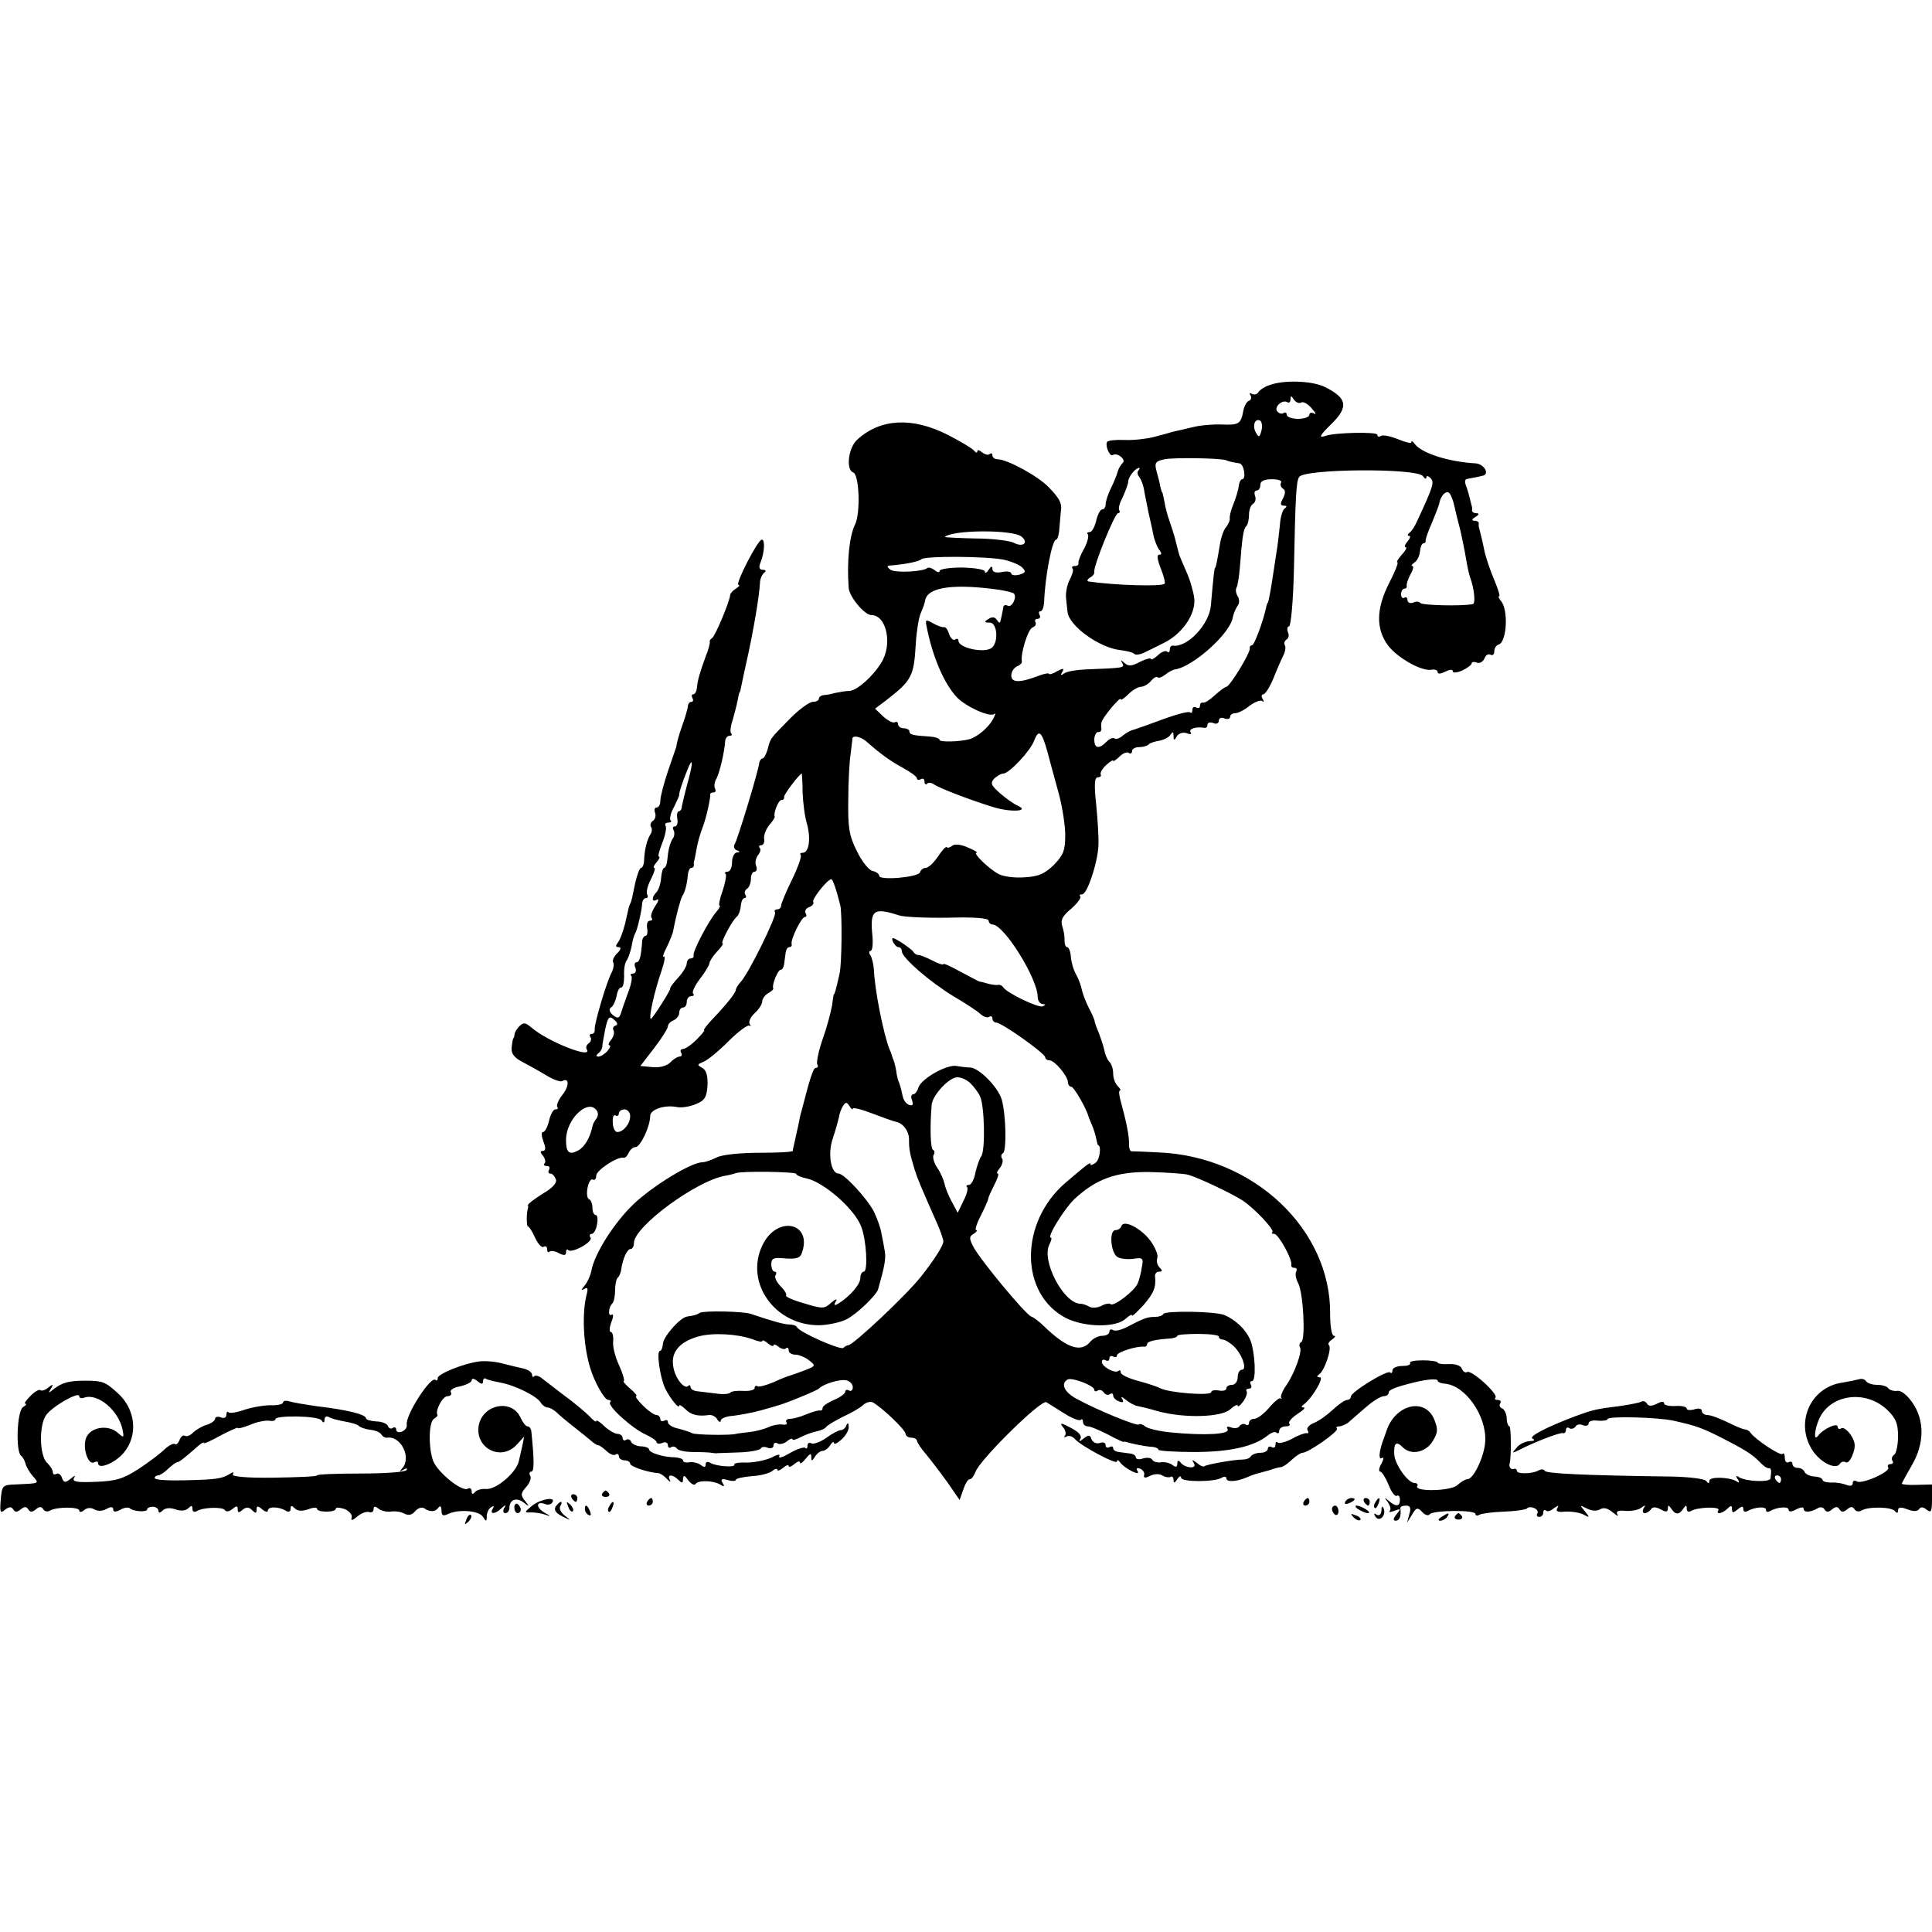 <?xml version="1.0" standalone="no"?>
<!DOCTYPE svg PUBLIC "-//W3C//DTD SVG 20010904//EN"
 "http://www.w3.org/TR/2001/REC-SVG-20010904/DTD/svg10.dtd">
<svg version="1.0" xmlns="http://www.w3.org/2000/svg"
 width="512pt" height="512pt" viewBox="0 0 512 512"
 preserveAspectRatio="xMidYMid meet">
<g transform="translate(0,512) scale(0.1,-0.1)"
fill="#000000" stroke="none">
<path d="M3363 4099 c-12 -4 -24 -12 -28 -18 -3 -6 -11 -8 -17 -5 -6 4 -8 2
-4 -4 3 -5 2 -12 -4 -14 -6 -2 -12 -13 -15 -26 -6 -35 -12 -39 -56 -37 -24 1
-59 -2 -78 -7 -20 -5 -43 -10 -52 -12 -9 -3 -32 -9 -51 -14 -19 -5 -54 -9 -77
-8 -23 1 -44 -1 -47 -5 -6 -10 7 -40 15 -35 12 8 37 -13 26 -21 -5 -5 -11 -15
-13 -23 -2 -8 -10 -28 -18 -44 -8 -16 -14 -35 -14 -43 0 -7 -4 -13 -9 -13 -5
0 -12 -13 -16 -30 -4 -16 -11 -30 -17 -30 -6 0 -9 -3 -5 -6 3 -4 -1 -21 -10
-38 -10 -17 -16 -34 -15 -38 1 -5 -3 -8 -10 -8 -6 0 -9 -3 -6 -6 4 -3 0 -16
-7 -30 -7 -13 -11 -34 -10 -47 1 -12 3 -29 4 -38 3 -37 84 -96 141 -102 16 -2
33 -6 36 -10 3 -3 14 -2 23 2 9 4 33 16 55 27 49 24 85 76 81 118 -2 17 -11
49 -21 71 -10 22 -18 42 -19 45 -1 3 -5 19 -9 35 -4 17 -12 41 -17 55 -5 14
-11 36 -13 50 -3 14 -5 25 -6 25 -1 0 -3 7 -5 15 -1 8 -6 27 -10 41 -6 23 -3
27 22 32 26 5 151 3 163 -3 6 -3 21 -6 35 -8 12 -2 18 -42 7 -42 -4 0 -8 -8
-9 -17 -1 -10 -7 -31 -14 -48 -7 -16 -11 -34 -10 -39 1 -4 -3 -14 -9 -22 -7
-7 -14 -28 -17 -46 -7 -43 -11 -63 -13 -63 -2 0 -5 -31 -11 -99 -4 -51 -63
-113 -101 -107 -5 0 -8 -4 -8 -11 0 -6 -3 -8 -7 -5 -3 4 -15 0 -25 -10 -10 -9
-18 -13 -18 -9 0 3 -13 0 -29 -8 -22 -12 -31 -12 -41 -3 -10 9 -11 9 -6 0 7
-13 6 -13 -96 -17 -24 -1 -49 -5 -57 -10 -10 -7 -12 -6 -6 3 6 10 3 11 -14 2
-11 -7 -21 -9 -21 -7 0 3 -11 1 -25 -4 -52 -20 -75 -20 -75 0 0 10 7 20 15 24
8 3 14 9 13 13 -4 20 16 85 28 90 8 3 11 9 8 14 -3 5 0 9 6 9 6 0 8 5 5 10 -3
6 -2 10 2 10 5 0 9 10 10 23 2 66 21 167 32 167 4 0 8 16 9 36 2 20 3 39 4 43
2 18 -5 31 -32 59 -28 30 -111 75 -137 75 -7 0 -13 5 -13 10 0 6 -3 7 -7 4 -3
-4 -12 -2 -20 4 -7 6 -13 8 -13 3 0 -5 -4 -4 -8 1 -4 6 -36 25 -71 43 -93 47
-177 43 -238 -12 -25 -21 -32 -81 -12 -88 16 -5 20 -107 5 -138 -15 -30 -22
-97 -17 -167 1 -24 42 -73 60 -73 41 0 57 -79 26 -127 -23 -37 -64 -73 -84
-74 -9 0 -25 -3 -36 -5 -11 -3 -26 -6 -32 -6 -7 -1 -13 -5 -13 -10 0 -4 -7 -8
-16 -8 -9 0 -38 -21 -63 -47 -52 -53 -49 -49 -57 -80 -4 -13 -10 -23 -13 -23
-4 0 -8 -6 -9 -12 -2 -21 -57 -202 -65 -215 -4 -6 -1 -14 5 -16 10 -4 10 -6 1
-6 -7 -1 -13 -12 -13 -26 0 -14 -5 -25 -12 -25 -6 0 -9 -3 -5 -6 3 -3 -1 -23
-8 -45 -8 -21 -11 -39 -8 -39 3 0 -1 -8 -9 -17 -20 -23 -63 -105 -60 -115 1
-5 -2 -8 -8 -8 -5 0 -10 -6 -10 -13 0 -7 -10 -24 -22 -37 -13 -14 -23 -27 -22
-30 1 -5 -47 -80 -51 -80 -7 0 9 72 28 127 8 24 11 40 6 38 -4 -3 -1 8 8 25 8
17 16 36 17 43 7 38 19 83 24 92 8 12 13 34 15 58 1 9 5 17 9 17 4 0 7 3 7 8
-1 4 0 9 1 12 1 3 3 14 5 25 4 24 10 44 18 65 9 24 20 74 19 83 -1 4 3 7 9 7
5 0 7 4 4 10 -3 5 -2 18 4 27 8 16 21 69 23 101 1 6 6 12 11 12 6 0 8 3 5 6
-4 3 -2 20 4 37 5 18 11 41 13 52 2 11 4 20 5 20 1 0 3 8 5 19 2 10 8 39 14
65 16 71 33 168 35 206 0 11 6 23 11 27 6 5 5 8 -4 8 -8 0 -11 6 -6 18 11 27
13 62 4 62 -11 0 -72 -120 -62 -120 5 0 1 -5 -7 -10 -8 -5 -15 -13 -15 -17 -1
-16 -39 -108 -48 -114 -5 -3 -7 -8 -6 -10 1 -2 -3 -20 -11 -39 -17 -47 -21
-62 -23 -82 -1 -10 -5 -18 -10 -18 -4 0 -5 -4 -2 -10 3 -5 2 -10 -3 -10 -5 0
-9 -6 -9 -12 -1 -7 -7 -29 -14 -48 -11 -31 -14 -43 -17 -60 -1 -3 -11 -32 -22
-64 -11 -33 -20 -67 -20 -78 0 -10 -4 -18 -10 -18 -5 0 -7 -6 -4 -14 3 -8 0
-17 -5 -21 -6 -3 -9 -11 -6 -16 4 -5 3 -15 -2 -21 -9 -16 -14 -36 -16 -65 0
-13 -4 -23 -8 -23 -4 0 -10 -17 -15 -37 -9 -43 -10 -51 -14 -58 -3 -6 -3 -6
-14 -55 -5 -19 -13 -41 -18 -47 -7 -9 -7 -13 1 -13 8 0 7 -6 -3 -16 -9 -8 -14
-20 -11 -24 3 -5 1 -17 -4 -27 -14 -26 -46 -136 -45 -150 1 -7 -2 -13 -8 -13
-5 0 -7 -4 -3 -9 3 -5 1 -12 -5 -16 -6 -4 -8 -11 -5 -16 17 -27 -105 21 -148
59 -14 12 -20 13 -30 3 -6 -6 -13 -16 -13 -21 -1 -6 -2 -11 -4 -12 -1 -2 -3
-13 -4 -24 -2 -16 7 -27 28 -38 17 -9 46 -25 64 -36 18 -11 37 -18 42 -15 19
11 19 -14 0 -37 -11 -14 -16 -28 -13 -32 3 -3 1 -6 -5 -6 -6 0 -13 -13 -17
-30 -4 -17 -11 -30 -16 -30 -5 0 -4 -11 1 -25 7 -17 6 -25 -1 -25 -8 0 -8 -4
0 -13 6 -8 8 -17 4 -20 -3 -4 -1 -7 6 -7 7 0 9 -4 6 -10 -3 -5 -2 -10 3 -10 6
0 12 -7 15 -15 4 -9 -8 -23 -34 -38 -22 -14 -40 -27 -40 -31 1 -3 1 -7 0 -8
-4 -14 -4 -48 0 -48 3 0 12 -14 19 -30 8 -17 18 -28 23 -24 5 3 9 0 9 -7 0 -7
3 -9 6 -6 4 3 15 2 25 -4 14 -7 19 -6 19 2 0 7 3 10 6 6 10 -9 66 22 59 33 -4
6 -2 10 3 10 5 0 12 11 14 25 3 14 1 25 -3 25 -5 0 -9 9 -9 19 0 11 -4 21 -9
23 -5 2 -7 15 -4 30 3 15 9 25 14 22 5 -3 9 2 9 10 0 15 57 52 73 48 4 -1 10
5 13 13 4 8 11 15 18 15 13 0 39 55 39 82 0 18 38 31 72 24 11 -2 33 1 49 8
23 9 29 18 31 49 1 26 -3 41 -14 47 -14 8 -14 9 3 16 11 4 41 29 67 55 26 26
51 44 55 41 4 -4 4 -2 1 4 -4 6 2 19 13 29 11 10 20 24 20 31 0 7 7 17 16 22
9 5 15 11 13 13 -4 8 12 49 20 49 4 0 8 7 9 15 1 8 3 22 4 30 1 8 5 15 10 15
4 0 7 3 6 8 -4 11 26 72 35 72 5 0 5 5 2 10 -3 6 1 13 9 16 9 3 14 10 11 14
-4 7 38 60 48 60 4 0 14 -29 24 -70 5 -24 4 -153 -2 -180 -10 -44 -13 -55 -15
-55 -1 0 -3 -13 -5 -30 -3 -16 -13 -56 -25 -89 -11 -32 -17 -62 -14 -67 3 -5
1 -9 -4 -9 -7 0 -16 -29 -38 -115 -2 -5 -6 -23 -9 -40 -4 -16 -8 -37 -10 -45
-2 -8 -4 -17 -4 -20 -1 -3 -40 -5 -89 -5 -50 0 -98 -5 -112 -12 -14 -7 -31
-13 -38 -13 -30 0 -131 -62 -183 -111 -53 -51 -105 -134 -112 -178 -2 -10 -9
-27 -17 -37 -10 -12 -11 -15 -2 -10 10 6 11 1 6 -17 -12 -50 -8 -133 10 -192
11 -37 38 -85 48 -85 6 0 8 -3 5 -6 -9 -9 60 -71 95 -86 15 -7 28 -16 28 -20
0 -4 7 -5 15 -2 8 4 15 1 15 -6 0 -6 4 -9 9 -5 5 3 12 1 15 -4 3 -5 23 -9 43
-9 21 0 43 -1 48 -2 6 -1 13 -2 17 -1 4 0 30 1 58 2 28 1 53 6 56 10 2 5 11 6
19 2 8 -3 15 0 15 7 0 6 5 8 10 5 6 -4 17 -1 25 5 8 7 15 9 15 6 0 -4 10 -1
23 6 12 6 31 13 42 15 10 2 22 7 25 12 3 4 23 16 45 27 22 10 46 24 53 31 8 7
19 10 26 6 27 -16 86 -73 86 -83 0 -5 7 -10 15 -10 8 0 15 -4 15 -8 0 -4 11
-21 25 -37 14 -17 39 -50 57 -75 l31 -45 10 28 c5 15 12 27 17 27 5 0 11 9 15
19 10 31 174 193 188 185 7 -4 28 -18 48 -30 20 -13 40 -20 43 -17 3 4 6 1 6
-5 0 -7 6 -12 13 -12 7 0 30 -10 52 -21 22 -12 41 -21 43 -20 1 0 3 1 5 0 21
-6 46 -11 65 -13 12 0 22 -4 22 -8 0 -3 43 -6 95 -6 95 0 160 15 196 45 9 7
19 10 22 6 4 -3 7 -1 7 5 0 7 8 12 17 12 9 0 13 3 10 7 -4 3 5 15 20 25 16 10
24 18 18 18 -7 0 -7 3 0 8 22 16 55 72 43 72 -9 0 -9 3 -2 8 14 9 34 68 26 77
-4 3 0 10 8 15 8 6 11 10 5 10 -6 0 -10 26 -10 58 2 224 -203 418 -455 428
-36 2 -68 3 -72 3 -4 1 -6 9 -6 19 1 20 -8 63 -21 110 -5 17 -7 32 -3 32 3 0
1 5 -6 12 -7 7 -12 21 -12 33 0 12 -4 25 -10 31 -5 5 -11 18 -13 29 -2 11 -9
31 -14 45 -6 14 -11 28 -12 33 0 4 -7 20 -16 37 -8 16 -16 37 -18 47 -2 10 -8
28 -15 40 -7 12 -13 33 -14 47 -1 15 -6 26 -10 26 -4 0 -7 8 -7 18 1 9 -2 26
-6 38 -5 16 1 27 24 46 16 14 27 29 24 32 -4 3 -1 6 5 6 13 0 41 83 43 130 1
19 -2 68 -6 108 -6 53 -4 72 4 72 7 0 10 3 8 8 -2 4 4 15 15 25 10 9 18 14 18
11 0 -3 7 2 16 10 8 9 20 14 25 11 5 -4 9 -1 9 4 0 6 8 11 18 11 10 0 22 3 26
7 3 4 16 8 28 10 12 2 26 9 30 16 6 9 8 8 8 -3 0 -13 2 -13 9 -1 5 8 16 11 26
8 9 -4 14 -3 10 3 -5 9 15 15 38 11 4 0 7 3 7 9 0 5 7 7 15 4 8 -4 15 -1 15 6
0 7 7 10 15 6 8 -3 15 -1 15 4 0 6 6 10 14 10 7 0 25 9 38 20 14 10 29 16 33
12 5 -4 5 -1 1 6 -4 6 -3 12 2 12 5 0 17 19 27 43 9 23 21 50 26 60 5 10 7 22
4 27 -3 5 -1 11 4 15 6 3 8 12 4 20 -3 8 -1 15 3 15 5 0 11 66 13 148 4 198 6
237 14 248 13 22 315 24 328 2 5 -7 9 -9 9 -3 0 5 5 4 11 -2 11 -11 7 -22 -35
-113 -6 -14 -15 -28 -21 -32 -5 -4 -6 -8 -1 -8 5 0 3 -7 -4 -15 -7 -8 -9 -15
-5 -15 5 0 0 -9 -10 -20 -10 -11 -15 -20 -12 -20 4 0 -6 -25 -22 -56 -34 -67
-35 -120 -3 -164 25 -33 88 -69 115 -65 9 2 17 -1 17 -6 0 -6 8 -5 20 1 12 6
20 7 20 1 0 -5 11 -4 25 2 14 7 25 15 25 19 0 4 6 5 14 2 7 -3 16 2 20 11 3 9
10 13 16 10 5 -3 10 0 10 9 0 8 5 16 12 18 21 7 26 91 6 115 -6 7 -8 13 -5 13
3 0 -3 19 -13 43 -10 23 -21 56 -25 72 -7 34 -13 58 -15 65 -1 3 -2 8 -1 13 0
4 -5 7 -11 7 -9 0 -8 4 2 10 10 6 11 10 2 10 -6 0 -11 3 -11 8 1 4 0 9 -1 12
-1 3 -3 12 -5 20 -2 8 -6 23 -10 33 -4 10 -3 18 4 18 6 1 16 3 21 4 6 1 14 3
18 4 21 3 6 31 -17 33 -72 4 -145 27 -163 53 -4 6 -8 7 -8 3 0 -4 -16 0 -35 8
-20 8 -40 12 -45 9 -6 -4 -10 -2 -10 3 0 8 -111 6 -137 -3 -20 -7 -16 1 17 33
44 44 40 67 -18 96 -33 17 -110 20 -149 5z m85 -46 c5 4 18 -3 28 -15 11 -12
13 -18 7 -14 -7 4 -13 2 -13 -3 0 -6 -13 -11 -30 -11 -16 0 -30 5 -30 11 0 5
-4 8 -9 4 -5 -3 -13 0 -17 6 -7 12 15 31 28 23 4 -3 8 1 8 8 0 10 2 10 9 -1 5
-7 13 -11 19 -8z m-105 -74 c-5 -19 -7 -19 -15 -5 -10 18 -2 39 12 31 4 -3 6
-15 3 -26z m-326 -106 c-4 -3 -3 -11 2 -17 5 -6 12 -24 14 -41 3 -16 8 -41 11
-55 3 -14 9 -38 12 -55 3 -16 11 -36 16 -42 7 -9 7 -13 0 -13 -7 0 -5 -13 4
-36 8 -20 13 -39 10 -41 -7 -8 -134 -4 -201 6 -5 1 -4 5 3 10 8 4 13 11 12 15
-4 12 54 156 63 156 4 0 6 4 3 8 -3 5 2 21 10 36 7 16 14 34 14 40 0 12 19 36
29 36 2 0 1 -3 -2 -7z m378 -32 c-3 -5 -1 -12 5 -16 7 -4 7 -12 0 -26 -8 -14
-7 -19 2 -19 9 0 9 -3 2 -8 -5 -4 -11 -23 -12 -42 -2 -19 -5 -46 -7 -60 -2
-14 -7 -43 -10 -65 -7 -48 -13 -79 -15 -82 -2 -2 -3 -6 -4 -10 -8 -39 -32
-103 -38 -103 -4 0 -7 -4 -6 -8 3 -10 -53 -102 -62 -102 -3 0 -17 -10 -30 -22
-14 -13 -28 -22 -32 -20 -5 1 -8 -3 -8 -9 0 -5 -4 -7 -10 -4 -5 3 -10 1 -10
-6 0 -7 -3 -10 -6 -7 -3 4 -36 -5 -72 -18 -37 -14 -72 -26 -78 -28 -7 -1 -19
-8 -28 -15 -9 -8 -19 -11 -22 -8 -4 3 -13 0 -21 -8 -20 -21 -33 -19 -33 5 0
11 5 20 10 20 6 0 9 3 9 8 -1 4 -1 12 0 17 1 12 51 71 51 62 0 -4 9 2 20 13
11 11 26 20 34 20 7 0 19 7 26 15 7 9 15 13 18 10 3 -3 12 1 20 7 8 7 20 13
26 14 48 7 147 96 153 138 2 10 8 24 13 31 5 6 5 17 0 25 -5 8 -6 18 -3 23 3
5 7 30 9 56 6 77 9 100 17 107 4 4 7 18 7 30 0 13 5 26 11 29 6 4 8 13 5 21
-3 8 -1 14 4 14 6 0 10 7 10 15 0 10 10 15 31 15 16 0 28 -4 24 -9z m459 -61
c3 -14 10 -43 16 -65 5 -22 12 -56 15 -75 3 -19 8 -42 11 -50 11 -30 15 -70 7
-71 -33 -6 -135 -3 -139 3 -3 4 -11 5 -19 1 -8 -3 -15 0 -15 7 0 6 -4 9 -8 6
-5 -3 -9 1 -9 9 0 8 4 15 9 15 4 0 7 3 6 8 -1 4 3 17 10 30 7 12 9 22 5 22 -4
0 -2 4 5 9 7 4 14 18 15 29 1 12 5 22 9 22 4 0 7 3 6 8 0 4 7 25 17 47 9 22
18 45 19 50 3 20 18 37 27 28 4 -4 10 -19 13 -33z m-1147 -82 c20 -16 4 -29
-19 -17 -11 6 -58 12 -104 12 -45 1 -82 3 -80 4 19 19 180 20 203 1z m-48 -61
c19 -4 41 -13 49 -20 12 -12 10 -15 -7 -20 -12 -3 -21 -1 -21 3 0 5 -11 7 -25
4 -16 -3 -25 0 -25 8 0 9 -3 8 -10 -2 -5 -8 -10 -10 -10 -5 0 6 -26 10 -60 11
-33 0 -60 -4 -60 -9 0 -5 -6 -4 -13 2 -8 6 -16 8 -19 6 -10 -10 -84 -14 -98
-5 -8 6 -10 10 -5 11 43 3 81 11 87 17 9 9 169 8 217 -1z m-11 -80 c18 -3 36
-7 39 -10 9 -10 -6 -39 -17 -32 -5 3 -11 1 -11 -4 -1 -6 -3 -15 -4 -21 -1 -5
-3 -13 -4 -17 -1 -5 -5 -3 -9 4 -5 8 -13 9 -22 3 -13 -8 -12 -10 3 -10 20 0
24 -52 5 -67 -20 -15 -88 0 -88 19 0 5 -4 7 -9 3 -5 -3 -12 4 -16 15 -3 11 -9
19 -13 18 -4 -1 -17 3 -29 10 -19 11 -21 10 -18 -5 15 -80 46 -154 81 -191 24
-25 88 -54 99 -44 4 4 3 -2 -3 -13 -12 -23 -42 -48 -63 -54 -26 -7 -79 -8 -79
-2 0 4 -11 8 -25 9 -47 3 -55 5 -55 14 0 4 -7 8 -15 8 -8 0 -15 5 -15 11 0 5
-4 8 -8 5 -5 -3 -19 4 -31 15 l-22 21 28 21 c70 54 75 65 80 152 2 33 8 69 13
80 5 11 11 27 12 35 7 34 75 44 196 27z m128 -430 c6 -23 19 -71 29 -107 10
-36 18 -87 18 -113 0 -41 -5 -53 -30 -79 -25 -24 -41 -31 -78 -33 -26 -2 -57
2 -69 9 -25 13 -69 56 -58 56 4 1 -6 7 -23 14 -17 8 -35 10 -41 5 -6 -5 -13
-7 -15 -4 -3 2 -13 -9 -24 -26 -11 -16 -25 -29 -32 -29 -6 0 -13 -5 -15 -12
-5 -13 -108 -22 -108 -9 0 5 -8 11 -18 13 -11 3 -29 27 -42 54 -20 40 -23 62
-22 133 0 47 3 102 6 121 2 19 5 38 5 43 1 9 22 5 37 -8 41 -36 64 -52 97 -70
20 -11 37 -23 37 -28 0 -4 5 -5 10 -2 6 3 10 1 10 -6 0 -7 3 -9 7 -6 3 4 11 3
17 -1 13 -10 102 -44 162 -62 45 -13 94 -10 61 5 -10 4 -31 19 -47 33 -24 21
-26 27 -15 39 8 7 18 13 24 13 15 0 72 60 82 88 12 31 20 23 35 -31z m-953
-79 c-8 -29 -15 -59 -16 -65 0 -7 -4 -13 -8 -13 -4 0 -6 -9 -4 -20 2 -11 -1
-20 -6 -20 -6 0 -7 -4 -4 -10 3 -5 3 -16 -2 -22 -8 -13 -12 -29 -15 -60 -1
-10 -5 -18 -8 -18 -3 0 -7 -12 -8 -27 -1 -15 -7 -32 -12 -37 -14 -14 -13 -29
1 -20 6 3 4 -5 -5 -18 -9 -14 -13 -28 -9 -31 3 -4 1 -7 -5 -7 -6 0 -9 -9 -7
-20 2 -11 0 -20 -4 -20 -4 0 -8 -6 -9 -12 -3 -43 -7 -58 -15 -58 -5 0 -7 -7
-3 -15 3 -8 0 -15 -6 -15 -6 0 -9 -3 -5 -6 3 -4 0 -23 -8 -43 -7 -20 -16 -44
-19 -55 -5 -15 -9 -16 -22 -6 -9 8 -11 16 -5 20 6 3 12 17 15 30 2 14 8 24 12
23 5 -1 8 13 8 30 -1 18 2 37 7 42 4 6 10 23 13 38 2 15 7 30 10 35 5 9 17 58
18 80 1 6 5 12 10 12 5 0 6 4 3 10 -3 5 1 23 10 40 8 16 13 30 9 30 -4 0 -1 7
6 15 7 8 10 15 6 15 -3 0 1 16 9 36 8 20 12 40 9 45 -3 5 0 9 7 9 7 0 10 3 6
6 -3 4 0 19 9 35 8 16 14 30 14 31 -2 4 9 37 21 66 15 39 17 24 2 -30z m304
-28 c1 -28 6 -66 12 -85 10 -38 5 -75 -12 -75 -6 0 -8 -2 -5 -6 3 -3 -7 -32
-23 -65 -16 -32 -29 -64 -29 -69 0 -6 -5 -10 -11 -10 -5 0 -8 -4 -5 -8 5 -9
-68 -158 -90 -183 -8 -8 -14 -19 -14 -22 0 -8 -24 -38 -62 -78 -15 -16 -25
-29 -22 -29 3 0 -6 -11 -20 -25 -14 -14 -30 -25 -36 -25 -6 0 -8 -4 -5 -10 3
-5 2 -10 -4 -10 -5 0 -17 -7 -25 -16 -10 -9 -28 -14 -47 -12 l-32 3 37 48 c20
26 36 52 36 57 0 6 7 13 15 16 8 4 15 12 15 20 0 8 5 14 10 14 6 0 10 7 10 15
0 8 5 15 12 15 6 0 8 3 5 7 -4 3 4 21 18 39 14 18 25 37 25 41 0 5 9 19 20 31
12 12 18 22 15 22 -7 0 26 62 38 71 4 3 9 16 10 27 1 12 5 22 10 22 4 0 6 4 2
9 -3 5 -1 12 5 16 5 3 10 15 10 26 0 10 4 19 10 19 5 0 7 7 4 15 -4 8 -1 21 5
29 6 7 8 16 4 19 -3 4 -1 7 4 7 6 0 10 8 8 18 -1 9 5 25 14 36 9 10 15 20 14
22 -4 9 10 44 18 44 5 0 8 3 7 8 -2 5 41 62 47 62 0 0 2 -23 2 -50z m256 -326
c12 -4 70 -7 130 -6 68 2 107 -1 107 -8 0 -5 5 -10 10 -10 31 0 120 -144 120
-192 0 -10 6 -18 13 -19 9 0 9 -2 0 -6 -12 -4 -92 34 -104 50 -3 5 -9 8 -13 7
-4 -1 -16 0 -27 3 -10 3 -22 6 -24 6 -3 1 -25 13 -50 26 -25 14 -45 23 -45 20
0 -3 -13 1 -30 10 -16 8 -33 15 -36 14 -4 0 -10 3 -13 8 -3 5 -18 16 -33 26
-23 14 -26 14 -22 2 4 -8 10 -15 15 -15 5 0 9 -5 9 -11 0 -17 74 -81 138 -120
31 -18 63 -39 70 -46 8 -7 18 -11 23 -8 5 4 9 1 9 -4 0 -6 5 -11 10 -11 15 0
130 -82 130 -92 0 -4 5 -8 11 -8 14 0 48 -41 49 -57 0 -7 4 -13 9 -13 7 0 41
-59 46 -80 1 -3 5 -13 9 -22 4 -9 9 -25 11 -35 2 -10 4 -18 5 -18 9 0 5 -37
-6 -46 -8 -6 -14 -8 -14 -5 0 8 -7 2 -67 -49 -122 -106 -121 -294 2 -358 50
-25 134 -26 159 -1 9 8 16 12 16 8 0 -4 13 9 30 27 28 32 34 48 31 77 -1 6 4
12 11 12 9 0 9 3 1 11 -6 6 -9 17 -6 25 3 7 -5 27 -17 44 -24 34 -72 59 -78
41 -2 -6 -9 -11 -16 -11 -17 0 -13 -59 5 -71 8 -5 27 -7 42 -5 25 4 28 2 23
-22 -2 -15 -7 -34 -11 -43 -7 -19 -64 -63 -72 -55 -3 3 -14 1 -25 -5 -10 -5
-24 -6 -31 -2 -6 4 -18 8 -24 8 -45 1 -104 115 -82 157 5 10 7 18 4 18 -12 0
35 76 62 102 57 53 110 73 198 72 44 -1 90 -4 103 -7 26 -7 117 -50 146 -69
31 -21 84 -77 78 -83 -3 -3 -1 -5 5 -5 11 0 49 -69 45 -82 -1 -5 3 -8 9 -8 5
0 7 -4 4 -10 -3 -5 -1 -19 5 -30 14 -25 20 -149 9 -156 -5 -3 -7 -9 -4 -14 7
-11 -14 -69 -36 -101 -10 -14 -16 -29 -14 -33 3 -3 2 -4 -1 -2 -3 3 -17 -8
-31 -25 -14 -16 -31 -29 -39 -29 -8 0 -14 -5 -14 -11 0 -5 -4 -8 -9 -4 -5 3
-12 1 -16 -4 -3 -6 -13 -7 -22 -4 -10 4 -14 2 -10 -4 9 -14 -58 -18 -151 -9
-30 3 -59 10 -66 15 -7 6 -15 9 -18 6 -5 -5 -110 38 -165 68 -32 17 -43 40
-24 51 11 7 71 -16 71 -27 0 -4 4 -6 9 -2 5 3 12 1 16 -5 4 -6 11 -8 16 -5 5
4 9 2 9 -3 0 -6 7 -13 16 -16 10 -4 13 -2 8 7 -5 7 -1 6 10 -3 10 -8 23 -15
30 -16 6 -1 31 -7 55 -14 70 -19 168 -16 191 5 11 10 20 14 20 10 0 -5 6 0 14
10 8 11 12 23 10 27 -3 5 0 8 6 8 6 0 8 5 5 10 -3 6 -2 10 3 10 12 0 8 79 -5
110 -12 27 -38 52 -68 65 -25 10 -155 12 -162 3 -2 -5 -13 -8 -24 -8 -19 0
-29 -4 -77 -29 -13 -6 -27 -9 -32 -6 -6 4 -10 1 -10 -4 0 -6 -8 -11 -19 -11
-10 0 -24 -7 -31 -15 -25 -31 -63 -18 -124 41 -12 12 -27 23 -33 25 -15 5
-135 150 -153 184 -12 23 -12 28 0 35 8 6 12 10 7 10 -4 0 1 17 12 38 10 20
19 40 20 45 0 4 8 21 16 37 9 17 13 30 9 30 -4 0 -1 7 6 15 6 8 9 19 6 24 -4
5 -3 12 2 15 10 6 8 100 -3 141 -9 33 -60 85 -84 86 -9 0 -25 2 -36 4 -25 5
-93 -33 -101 -57 -3 -10 -9 -18 -14 -18 -5 0 -7 -7 -3 -16 4 -12 2 -15 -8 -12
-8 3 -15 13 -17 24 -2 10 -6 26 -9 34 -4 8 -7 23 -8 33 -2 9 -4 19 -5 22 -1 3
-3 8 -5 13 -1 4 -4 14 -8 22 -15 38 -39 155 -41 210 -1 14 -5 31 -9 38 -5 6
-4 12 0 12 5 0 7 18 5 40 -7 69 3 76 71 54z m-752 -292 c-6 -2 -8 -8 -5 -13 3
-6 0 -16 -6 -24 -7 -8 -9 -15 -5 -15 4 0 2 -7 -5 -15 -7 -8 -18 -15 -24 -15
-7 0 -7 3 -1 8 6 4 10 12 11 17 0 6 4 27 8 48 7 32 11 36 23 25 10 -8 11 -14
4 -16z m941 -153 c8 -8 20 -23 25 -34 12 -23 15 -145 3 -160 -4 -5 -11 -25
-15 -42 -3 -18 -11 -33 -17 -33 -6 0 -9 -3 -5 -6 3 -4 -1 -20 -10 -37 l-15
-31 -16 30 c-9 16 -17 37 -19 47 -2 10 -10 29 -19 42 -9 13 -13 29 -10 34 4 5
3 12 -2 14 -6 5 -8 58 -3 119 2 26 48 75 69 73 11 0 26 -8 34 -16z m-312 -67
c0 4 24 -2 52 -13 29 -11 57 -21 63 -22 19 -4 35 -26 34 -49 0 -24 2 -35 15
-78 8 -25 16 -44 55 -132 12 -26 21 -52 21 -58 0 -11 -25 -50 -60 -94 -38 -48
-178 -180 -192 -181 -3 0 -9 -3 -13 -7 -7 -7 -118 42 -123 55 -2 4 -11 7 -20
7 -13 0 -40 7 -102 28 -21 7 -123 9 -135 3 -10 -6 -15 -7 -34 -10 -18 -2 -62
-52 -64 -71 -1 -11 -4 -20 -8 -20 -10 0 0 -71 14 -100 13 -26 37 -56 37 -45 0
4 7 -1 16 -9 15 -16 34 -20 63 -16 8 1 18 -4 22 -12 5 -7 9 -8 9 -3 0 6 15 12
33 13 17 2 50 8 72 14 22 6 42 12 45 13 15 3 106 40 110 45 11 12 56 26 73 22
9 -2 17 -10 17 -18 0 -8 -4 -12 -10 -9 -5 3 -10 2 -10 -3 0 -5 -13 -15 -30
-22 -16 -7 -30 -16 -30 -21 0 -5 -3 -8 -7 -7 -5 1 -21 -4 -36 -10 -16 -7 -35
-12 -43 -12 -8 0 -13 -4 -10 -9 4 -5 -2 -8 -11 -6 -10 1 -26 -2 -36 -7 -11 -5
-33 -11 -50 -13 -18 -2 -34 -4 -37 -5 -12 -4 -108 -3 -116 2 -5 3 -21 8 -36
12 -16 3 -28 11 -28 17 0 6 -4 7 -10 4 -5 -3 -10 -1 -10 4 0 6 -5 11 -10 11
-6 0 -22 11 -36 25 -14 14 -22 25 -18 25 4 0 -3 9 -16 20 -13 11 -20 20 -17
20 3 0 -2 19 -12 41 -11 23 -18 52 -16 65 1 13 -2 24 -6 24 -5 0 -4 12 1 26 6
14 6 23 1 20 -10 -7 -9 20 2 30 4 4 7 19 7 34 0 15 3 30 7 34 4 3 8 13 9 20 4
30 16 56 25 56 5 0 9 7 9 16 0 43 164 164 241 178 13 2 26 6 29 7 13 6 160 4
160 -2 0 -3 12 -9 28 -12 45 -10 126 -80 144 -127 14 -34 19 -120 7 -120 -5 0
-9 -8 -9 -17 0 -17 -29 -50 -59 -68 -10 -6 -12 -4 -6 6 5 8 0 7 -12 -3 -18
-17 -23 -17 -72 -2 -29 8 -51 18 -48 21 3 2 -3 13 -14 24 -11 11 -17 24 -14
29 4 6 2 10 -2 10 -5 0 -9 9 -9 19 0 17 6 19 37 16 27 -2 39 1 43 12 32 82
-63 105 -103 24 -49 -100 33 -215 152 -213 24 1 56 8 71 16 27 14 78 63 83 79
17 60 21 81 18 100 -2 12 -6 34 -9 48 -2 15 -12 41 -20 58 -19 36 -79 101 -94
101 -20 0 -29 53 -15 93 7 21 14 46 16 55 1 9 6 23 11 31 7 11 10 11 17 0 5
-8 9 -11 9 -7z m-678 -6 c4 -6 3 -15 -2 -21 -4 -5 -9 -14 -10 -20 -6 -30 -21
-55 -38 -64 -24 -13 -32 -5 -32 28 0 56 60 112 82 77z m88 -14 c0 -20 -18 -42
-34 -42 -6 0 -12 11 -12 25 -1 14 2 22 7 19 5 -3 9 0 9 5 0 6 7 11 15 11 8 0
15 -8 15 -18z m324 -591 c14 -6 26 -8 26 -5 0 4 7 1 15 -6 8 -7 15 -9 15 -5 0
4 6 2 13 -4 8 -6 17 -8 20 -4 4 3 7 1 7 -5 0 -7 8 -12 18 -12 9 0 26 -7 36
-15 18 -14 18 -15 -10 -26 -16 -6 -33 -12 -39 -14 -5 -1 -26 -9 -45 -18 -19
-8 -38 -13 -42 -11 -5 3 -8 1 -8 -4 0 -6 -14 -9 -31 -8 -16 1 -32 -1 -34 -5
-3 -3 -19 -5 -37 -2 -18 2 -41 5 -50 6 -10 1 -18 6 -18 11 0 5 -3 7 -6 3 -11
-10 -36 22 -40 53 -6 37 17 64 66 78 39 11 104 7 144 -7z m1236 7 c0 -5 5 -8
10 -8 6 0 19 -8 29 -17 23 -22 37 -63 22 -63 -6 0 -11 -9 -11 -20 0 -11 -7
-20 -15 -20 -8 0 -15 -4 -15 -9 0 -6 -9 -8 -20 -6 -11 2 -20 0 -20 -4 0 -11
-113 -2 -135 10 -5 3 -31 12 -57 19 -27 7 -48 17 -48 23 0 6 -3 7 -6 4 -9 -8
-44 11 -44 24 0 6 5 7 10 4 6 -3 10 -1 10 5 0 6 5 8 10 5 6 -3 10 -2 10 3 0 9
55 26 73 23 4 0 7 3 7 7 0 7 19 12 63 15 9 1 17 4 17 7 0 3 25 5 55 5 30 0 55
-3 55 -7z"/>
<path d="M1270 1512 c-41 -5 -110 -33 -110 -44 0 -6 -3 -8 -6 -5 -12 12 -81
-95 -76 -119 1 -7 -4 -14 -13 -18 -8 -3 -15 -1 -15 5 0 6 -4 8 -9 5 -5 -4 -11
-1 -13 5 -2 6 -16 12 -31 12 -15 1 -27 5 -27 8 0 11 -51 23 -135 33 -27 4 -58
9 -67 12 -10 3 -18 2 -18 -3 0 -4 -15 -8 -32 -7 -18 0 -49 -5 -70 -12 -20 -7
-39 -10 -42 -7 -3 4 -6 1 -6 -6 0 -8 -7 -11 -15 -7 -8 3 -15 1 -15 -4 0 -5
-10 -12 -22 -16 -12 -3 -28 -13 -36 -20 -7 -8 -17 -12 -22 -9 -4 3 -11 -2 -14
-11 -4 -9 -9 -14 -12 -11 -4 3 -16 -3 -28 -14 -11 -11 -43 -35 -69 -52 -40
-26 -60 -32 -113 -34 -50 -2 -63 0 -58 10 5 8 3 8 -9 -2 -14 -11 -18 -11 -23
3 -3 9 -10 13 -15 10 -5 -3 -9 -1 -9 5 0 5 -7 17 -16 25 -19 20 -21 95 -3 124
14 23 89 66 89 52 0 -5 6 -7 13 -4 36 13 92 -34 102 -86 4 -21 3 -21 -13 -7
-26 23 -73 15 -84 -14 -10 -27 6 -74 22 -64 6 3 10 2 10 -3 0 -17 44 0 67 27
40 46 33 117 -16 160 -32 29 -39 32 -85 32 -43 0 -61 -5 -82 -21 -16 -13 -17
-13 -9 0 7 12 6 13 -7 3 -8 -7 -17 -10 -21 -7 -3 3 -15 -4 -26 -15 -12 -12
-18 -21 -14 -21 5 0 2 -4 -6 -9 -16 -10 -20 -118 -5 -129 5 -4 10 -14 12 -22
2 -8 11 -23 19 -32 18 -20 19 -19 -47 -22 -33 -1 -35 -3 -38 -40 -3 -34 -1
-38 11 -27 11 8 17 9 22 1 5 -8 10 -8 20 0 10 8 15 8 20 0 5 -8 10 -8 20 0 9
8 15 8 20 0 3 -6 12 -7 18 -3 17 10 77 10 77 0 0 -5 6 -5 13 1 8 7 18 7 27 2
8 -5 21 -5 32 1 12 7 18 6 18 -1 0 -7 6 -8 19 -1 10 6 21 7 25 4 9 -9 46 -11
46 -3 0 4 7 7 15 7 8 0 15 -5 15 -11 0 -6 4 -6 11 1 7 7 20 8 34 3 14 -5 27
-4 34 3 8 8 11 8 11 -2 0 -7 5 -9 11 -6 16 11 70 12 75 3 3 -5 12 -4 20 3 11
9 14 9 14 -1 0 -9 3 -10 13 -1 10 8 17 7 25 -1 9 -9 12 -9 12 1 0 11 3 11 15
1 8 -7 15 -8 15 -3 0 11 29 11 48 -1 7 -4 12 -2 12 5 0 10 3 10 11 2 8 -8 20
-8 35 -3 13 5 24 6 24 2 0 -5 11 -8 25 -8 14 0 25 3 25 8 0 4 10 3 23 -1 12
-5 21 -15 19 -22 -3 -10 2 -9 15 2 10 9 24 14 31 12 6 -3 12 1 12 7 0 9 4 9
13 2 7 -6 22 -9 32 -8 11 2 27 0 36 -5 11 -6 21 -4 29 6 7 8 17 12 24 8 16
-11 30 -10 38 2 5 6 8 2 8 -8 0 -13 4 -16 18 -9 27 13 82 9 92 -8 8 -13 10
-13 10 2 0 9 5 20 12 24 7 4 8 3 4 -4 -10 -16 7 -15 23 1 11 10 13 10 7 0 -4
-7 -2 -13 3 -13 6 0 11 6 11 14 0 22 19 29 38 14 15 -12 16 -11 3 5 -12 15
-11 20 4 37 9 10 14 24 10 29 -3 6 -2 11 3 11 8 0 8 29 0 108 -1 6 -5 12 -10
12 -5 0 -13 11 -19 24 -23 49 -98 35 -110 -20 -12 -61 58 -98 100 -53 l20 22
-4 -21 c-3 -12 -7 -32 -10 -44 -7 -31 -60 -76 -87 -74 -13 1 -26 -3 -30 -9 -5
-6 -8 -5 -8 3 0 7 -5 10 -10 7 -15 -10 -79 42 -92 73 -13 36 -12 103 2 112 7
4 11 9 9 11 -6 11 14 49 27 49 8 0 12 5 9 10 -4 6 7 13 24 16 17 4 31 11 31
16 0 6 7 5 15 -2 11 -9 15 -9 15 -1 0 7 4 10 8 7 5 -3 22 -7 38 -10 39 -7 97
-36 107 -53 4 -7 13 -13 18 -13 6 0 16 -6 23 -12 7 -7 27 -24 45 -38 18 -14
39 -31 46 -37 8 -7 16 -13 20 -13 4 0 13 -7 22 -15 8 -8 19 -13 24 -10 5 4 9
1 9 -4 0 -6 7 -11 15 -11 8 0 15 -4 15 -9 0 -7 45 -23 75 -25 6 -1 16 -8 23
-16 8 -8 11 -9 7 -2 -8 15 7 16 23 0 9 -9 12 -9 12 2 1 12 4 11 14 -3 8 -10
16 -14 19 -10 7 11 48 10 67 -2 9 -6 11 -4 5 5 -6 10 -3 12 13 8 12 -4 22 -3
22 0 0 4 19 8 42 10 23 1 48 8 55 14 7 6 13 7 13 3 0 -4 7 -2 15 5 8 7 15 9
15 5 0 -4 7 -2 15 5 8 7 15 9 15 4 0 -5 7 0 15 10 11 14 15 16 15 5 0 -12 2
-12 10 1 5 8 14 15 20 15 6 0 15 7 20 15 5 8 10 11 10 6 0 -5 9 -1 20 9 11 10
20 25 19 34 0 10 -2 12 -6 4 -2 -7 -9 -13 -15 -13 -5 0 -23 -9 -39 -21 -16
-11 -33 -17 -39 -14 -5 3 -10 1 -10 -6 0 -7 -3 -10 -6 -6 -3 3 -22 -3 -41 -14
-19 -11 -31 -15 -28 -8 4 6 -5 5 -21 -4 -16 -7 -45 -13 -66 -13 -20 1 -34 -2
-32 -5 5 -9 -48 -5 -63 4 -8 5 -13 3 -13 -4 0 -8 -4 -8 -12 -2 -7 6 -21 9 -30
8 -10 -2 -18 0 -18 5 0 4 -10 7 -22 8 -29 0 -68 12 -68 21 0 4 -10 8 -22 8
-13 1 -24 7 -26 13 -2 5 -8 8 -13 4 -5 -3 -9 0 -9 5 0 6 -6 11 -13 11 -7 0
-23 9 -35 20 -12 12 -22 18 -22 14 0 -4 -8 2 -17 12 -10 10 -40 36 -68 56 -27
21 -55 42 -61 47 -7 5 -15 7 -18 4 -3 -4 -6 -2 -6 4 0 6 -10 13 -22 16 -13 3
-39 9 -58 14 -19 5 -46 7 -60 5z m-418 -156 c5 -8 8 -7 8 2 0 7 5 10 11 7 5
-4 25 -9 42 -12 18 -3 34 -8 37 -11 3 -4 16 -9 30 -11 14 -1 28 -7 31 -13 3
-5 10 -9 15 -8 37 5 65 -53 40 -81 -8 -9 -7 -10 3 -4 8 5 12 4 8 -1 -3 -5 -57
-9 -121 -9 -64 0 -116 -2 -116 -5 0 -3 -52 -5 -115 -6 -73 -1 -112 3 -108 9 4
6 1 7 -8 1 -21 -13 -36 -15 -122 -17 -42 -1 -77 1 -77 6 0 4 4 7 9 7 5 0 17 8
27 18 10 9 20 17 24 17 5 0 21 13 55 43 8 7 15 11 15 8 0 -3 20 6 45 20 25 13
45 22 45 20 0 -3 15 1 33 8 17 8 40 12 50 11 9 -2 17 0 17 4 0 11 115 9 122
-3z"/>
<path d="M3737 1508 c2 -5 -7 -8 -21 -8 -14 0 -26 -5 -26 -12 0 -6 -3 -9 -6
-5 -8 7 -104 -52 -104 -64 0 -5 -5 -9 -10 -9 -6 0 -23 -12 -38 -26 -15 -14
-37 -30 -50 -35 -13 -5 -20 -14 -17 -19 4 -6 3 -9 -2 -8 -4 1 -22 -5 -39 -15
-17 -9 -34 -13 -38 -10 -3 4 -6 1 -6 -6 0 -7 -4 -9 -10 -6 -5 3 -10 1 -10 -4
0 -6 -9 -11 -19 -11 -11 0 -22 -4 -26 -9 -3 -6 -13 -9 -23 -9 -21 0 -96 -13
-101 -18 -2 -2 -11 2 -19 9 -13 10 -14 9 -8 -1 10 -16 -25 -13 -36 3 -5 6 -8
5 -8 -4 0 -9 -4 -10 -12 -4 -7 6 -21 9 -30 8 -10 -2 -21 1 -24 6 -3 6 -14 7
-25 4 -10 -4 -19 -2 -19 3 0 5 -7 9 -15 10 -8 1 -22 3 -30 4 -8 1 -15 5 -15
10 0 5 -4 6 -10 3 -5 -3 -10 -1 -10 5 0 7 -7 9 -15 6 -9 -3 -18 1 -22 9 -4 13
-8 13 -21 3 -11 -9 -14 -9 -9 -1 5 8 -4 18 -25 29 -26 14 -31 14 -21 2 7 -8 9
-19 5 -23 -4 -5 -2 -5 4 -2 7 4 17 0 23 -7 16 -18 111 -69 111 -59 0 5 4 4 8
-2 11 -16 56 -39 47 -24 -5 7 -3 10 6 7 8 -3 13 -11 11 -17 -2 -8 3 -9 16 -2
10 5 24 6 32 1 8 -5 18 -6 22 -4 4 3 8 -1 8 -8 0 -9 3 -9 10 2 5 8 10 10 10 4
0 -12 89 -12 108 0 7 4 12 3 12 -2 0 -10 26 -9 52 2 9 4 22 9 30 11 7 2 22 6
33 9 11 4 25 8 30 8 6 1 19 10 29 20 11 10 23 18 28 18 15 0 97 57 91 64 -3 3
-1 6 6 6 6 0 17 5 24 10 7 6 27 24 46 40 19 17 41 30 48 30 7 0 13 4 13 9 0 8
17 15 70 28 33 8 60 10 60 4 0 -4 9 -7 19 -8 54 -4 111 -85 107 -153 -2 -39
-31 -100 -47 -100 -6 0 -17 -7 -26 -15 -16 -17 -117 -19 -107 -3 3 4 -1 8 -8
8 -17 1 -50 47 -53 74 -2 32 5 38 22 21 22 -23 62 -14 80 16 14 23 14 32 4 57
-24 59 -102 41 -126 -28 -1 -3 -4 -12 -7 -20 -13 -33 -16 -60 -6 -54 6 4 5 -3
-1 -15 -7 -11 -8 -21 -3 -21 4 0 14 -16 22 -35 7 -19 17 -32 22 -29 4 3 8 -2
8 -10 0 -19 -11 -20 -30 -3 -12 10 -12 9 -2 -4 6 -9 9 -19 5 -23 -4 -4 1 -4
12 0 18 7 18 6 6 -9 -9 -11 -10 -17 -2 -17 10 0 15 13 12 33 0 4 6 7 15 7 11
0 14 -6 9 -22 l-6 -23 13 21 c11 19 15 20 27 7 7 -8 16 -11 20 -6 8 11 121 12
121 1 0 -5 5 -6 11 -2 6 3 35 7 64 8 30 1 57 5 61 8 9 10 35 -2 28 -13 -3 -5
0 -9 5 -9 6 0 11 5 11 12 0 6 3 8 7 5 3 -4 13 -1 21 6 12 8 14 9 9 0 -5 -8 1
-11 20 -9 16 1 37 -2 48 -7 18 -10 19 -9 5 8 -14 17 -14 17 6 7 12 -6 26 -7
34 -2 10 6 21 3 34 -8 11 -9 16 -12 12 -5 -4 8 2 11 21 9 16 -1 34 2 42 8 11
8 13 8 7 -1 -4 -7 -3 -13 3 -13 5 0 13 5 16 10 4 7 13 7 26 0 14 -8 19 -7 19
2 0 10 2 10 9 0 11 -17 21 -17 32 0 7 10 9 10 9 0 0 -8 5 -10 12 -6 16 10 78
12 72 2 -8 -13 11 -9 24 4 9 9 12 9 12 -1 0 -11 3 -11 15 -1 11 9 15 9 15 1 0
-7 4 -9 10 -6 19 11 50 14 50 4 0 -6 4 -7 10 -4 18 11 50 14 50 4 0 -6 8 -6
20 1 12 6 20 7 20 1 0 -10 19 -9 37 2 6 4 15 3 18 -3 5 -8 11 -8 20 0 10 8 15
8 20 0 5 -8 10 -8 20 0 9 8 15 8 20 0 3 -6 12 -7 18 -3 18 11 81 10 89 -2 5
-6 8 -5 8 2 0 9 7 10 25 3 16 -6 26 -6 31 1 4 6 11 6 20 -2 12 -9 14 -5 14 28
l0 39 -40 -1 c-22 -1 -40 1 -40 3 0 2 12 23 26 48 34 57 35 120 2 167 -14 20
-30 33 -40 31 -10 -1 -20 2 -24 7 -3 5 -16 9 -29 9 -13 0 -26 4 -30 10 -3 5
-11 7 -18 5 -7 -2 -26 -6 -44 -9 -88 -12 -129 -112 -76 -185 23 -30 59 -46 69
-30 3 5 10 7 15 4 5 -4 14 6 19 21 8 21 7 32 -5 51 -9 13 -20 21 -25 18 -6 -4
-10 -1 -10 4 0 12 -39 -6 -52 -24 -13 -17 -9 19 4 47 31 64 123 75 179 22 23
-22 29 -36 29 -70 0 -24 -5 -46 -10 -49 -6 -4 -8 -11 -5 -16 4 -5 1 -9 -5 -9
-6 0 -9 -4 -6 -9 7 -11 -69 -45 -83 -37 -6 4 -11 2 -11 -4 0 -8 -7 -9 -17 -5
-10 4 -28 7 -40 6 -13 0 -23 3 -23 7 0 4 -10 9 -22 9 -13 1 -24 7 -26 13 -2 5
-10 10 -18 10 -8 0 -14 5 -14 11 0 5 -4 7 -10 4 -5 -3 -10 2 -10 11 0 10 -3
15 -6 11 -6 -6 -72 38 -85 56 -3 5 -10 9 -15 9 -5 0 -26 9 -46 19 -21 10 -44
19 -53 19 -8 0 -15 5 -15 11 0 6 -9 8 -20 4 -11 -3 -20 -2 -20 2 0 5 -13 8
-30 7 -16 -1 -30 2 -30 7 0 6 -8 5 -19 -1 -14 -7 -22 -7 -26 0 -4 6 -10 8 -14
6 -4 -3 -30 -8 -57 -12 -65 -8 -72 -10 -119 -27 -79 -30 -127 -55 -113 -60 7
-3 4 -6 -8 -6 -12 -1 -28 -8 -35 -18 -13 -14 -12 -15 6 -6 38 20 110 48 117
45 5 -1 8 3 8 9 0 5 4 8 9 4 5 -3 12 -1 16 4 3 6 12 8 20 4 8 -3 15 -1 15 5 0
6 11 9 25 7 14 -1 25 1 25 4 0 9 134 5 175 -4 59 -13 75 -19 125 -44 59 -30
84 -45 102 -64 9 -10 20 -18 25 -18 7 1 8 -5 5 -27 -2 -11 -65 -8 -83 3 -8 6
-10 4 -4 -5 6 -9 4 -11 -4 -5 -20 11 -71 12 -71 1 0 -8 -3 -8 -8 -1 -4 6 -45
11 -92 12 -232 3 -332 8 -336 15 -3 5 -10 5 -17 1 -16 -9 -57 -10 -57 -1 0 4
-4 7 -9 5 -8 -2 -13 6 -10 16 4 14 4 97 -1 97 -3 0 -7 10 -7 22 -1 13 -7 24
-13 26 -5 2 -8 8 -4 13 3 5 0 9 -7 9 -7 0 -9 3 -6 6 9 9 -64 75 -75 68 -4 -3
-11 1 -14 9 -3 8 -17 13 -34 12 -17 -1 -30 1 -30 4 0 3 -18 6 -39 6 -22 0 -37
-3 -34 -7z m983 -308 c0 -5 -2 -10 -4 -10 -3 0 -8 5 -11 10 -3 6 -1 10 4 10 6
0 11 -4 11 -10z"/>
<path d="M1596 1162 c-3 -5 1 -9 9 -9 8 0 12 4 9 9 -3 4 -7 8 -9 8 -2 0 -6 -4
-9 -8z"/>
<path d="M1515 1150 c3 -5 8 -10 11 -10 2 0 4 5 4 10 0 6 -5 10 -11 10 -5 0
-7 -4 -4 -10z"/>
<path d="M1408 1128 c-19 -16 -19 -17 -1 -16 10 0 27 -2 38 -6 16 -6 15 -4 -3
6 -23 14 -21 31 3 22 7 -3 16 -1 19 5 10 16 -34 8 -56 -11z"/>
<path d="M1715 1140 c-3 -5 -1 -10 4 -10 6 0 11 5 11 10 0 6 -2 10 -4 10 -3 0
-8 -4 -11 -10z"/>
<path d="M3455 1140 c-3 -5 -1 -10 4 -10 6 0 11 5 11 10 0 6 -2 10 -4 10 -3 0
-8 -4 -11 -10z"/>
<path d="M3565 1140 c-3 -6 1 -7 9 -4 18 7 21 14 7 14 -6 0 -13 -4 -16 -10z"/>
<path d="M3615 1140 c3 -5 8 -10 11 -10 2 0 4 5 4 10 0 6 -5 10 -11 10 -5 0
-7 -4 -4 -10z"/>
<path d="M3645 1139 c-4 -6 -5 -12 -2 -15 2 -3 7 2 10 11 7 17 1 20 -8 4z"/>
<path d="M1363 1125 c0 -8 4 -15 9 -15 4 0 8 4 8 9 0 6 -4 12 -8 15 -5 3 -9
-1 -9 -9z"/>
<path d="M1477 1133 c-12 -12 -7 -22 16 -33 21 -10 21 -10 3 4 -10 8 -15 19
-11 25 7 12 2 15 -8 4z"/>
<path d="M1506 1127 c3 -10 9 -15 12 -12 3 3 0 11 -7 18 -10 9 -11 8 -5 -6z"/>
<path d="M1615 1129 c-4 -6 -5 -12 -2 -15 2 -3 7 2 10 11 7 17 1 20 -8 4z"/>
<path d="M1550 1121 c0 -6 4 -13 10 -16 6 -3 7 1 4 9 -7 18 -14 21 -14 7z"/>
<path d="M3530 1121 c0 -6 4 -12 8 -15 5 -3 9 1 9 9 0 8 -4 15 -9 15 -4 0 -8
-4 -8 -9z"/>
<path d="M3600 1120 c8 -5 20 -10 25 -10 6 0 3 5 -5 10 -8 5 -19 10 -25 10 -5
0 -3 -5 5 -10z"/>
<path d="M3661 1117 c-1 -11 -6 -15 -13 -11 -7 5 -8 3 -3 -5 10 -16 29 2 22
21 -4 8 -6 7 -6 -5z"/>
<path d="M1236 1093 c-6 -14 -5 -15 5 -6 7 7 10 15 7 18 -3 3 -9 -2 -12 -12z"/>
<path d="M3587 1099 c7 -7 15 -10 18 -7 3 3 -2 9 -12 12 -14 6 -15 5 -6 -5z"/>
<path d="M3820 1100 c-9 -6 -10 -10 -3 -10 6 0 15 5 18 10 8 12 4 12 -15 0z"/>
<path d="M3856 1102 c-3 -5 1 -9 9 -9 8 0 12 4 9 9 -3 4 -7 8 -9 8 -2 0 -6 -4
-9 -8z"/>
</g>
</svg>
